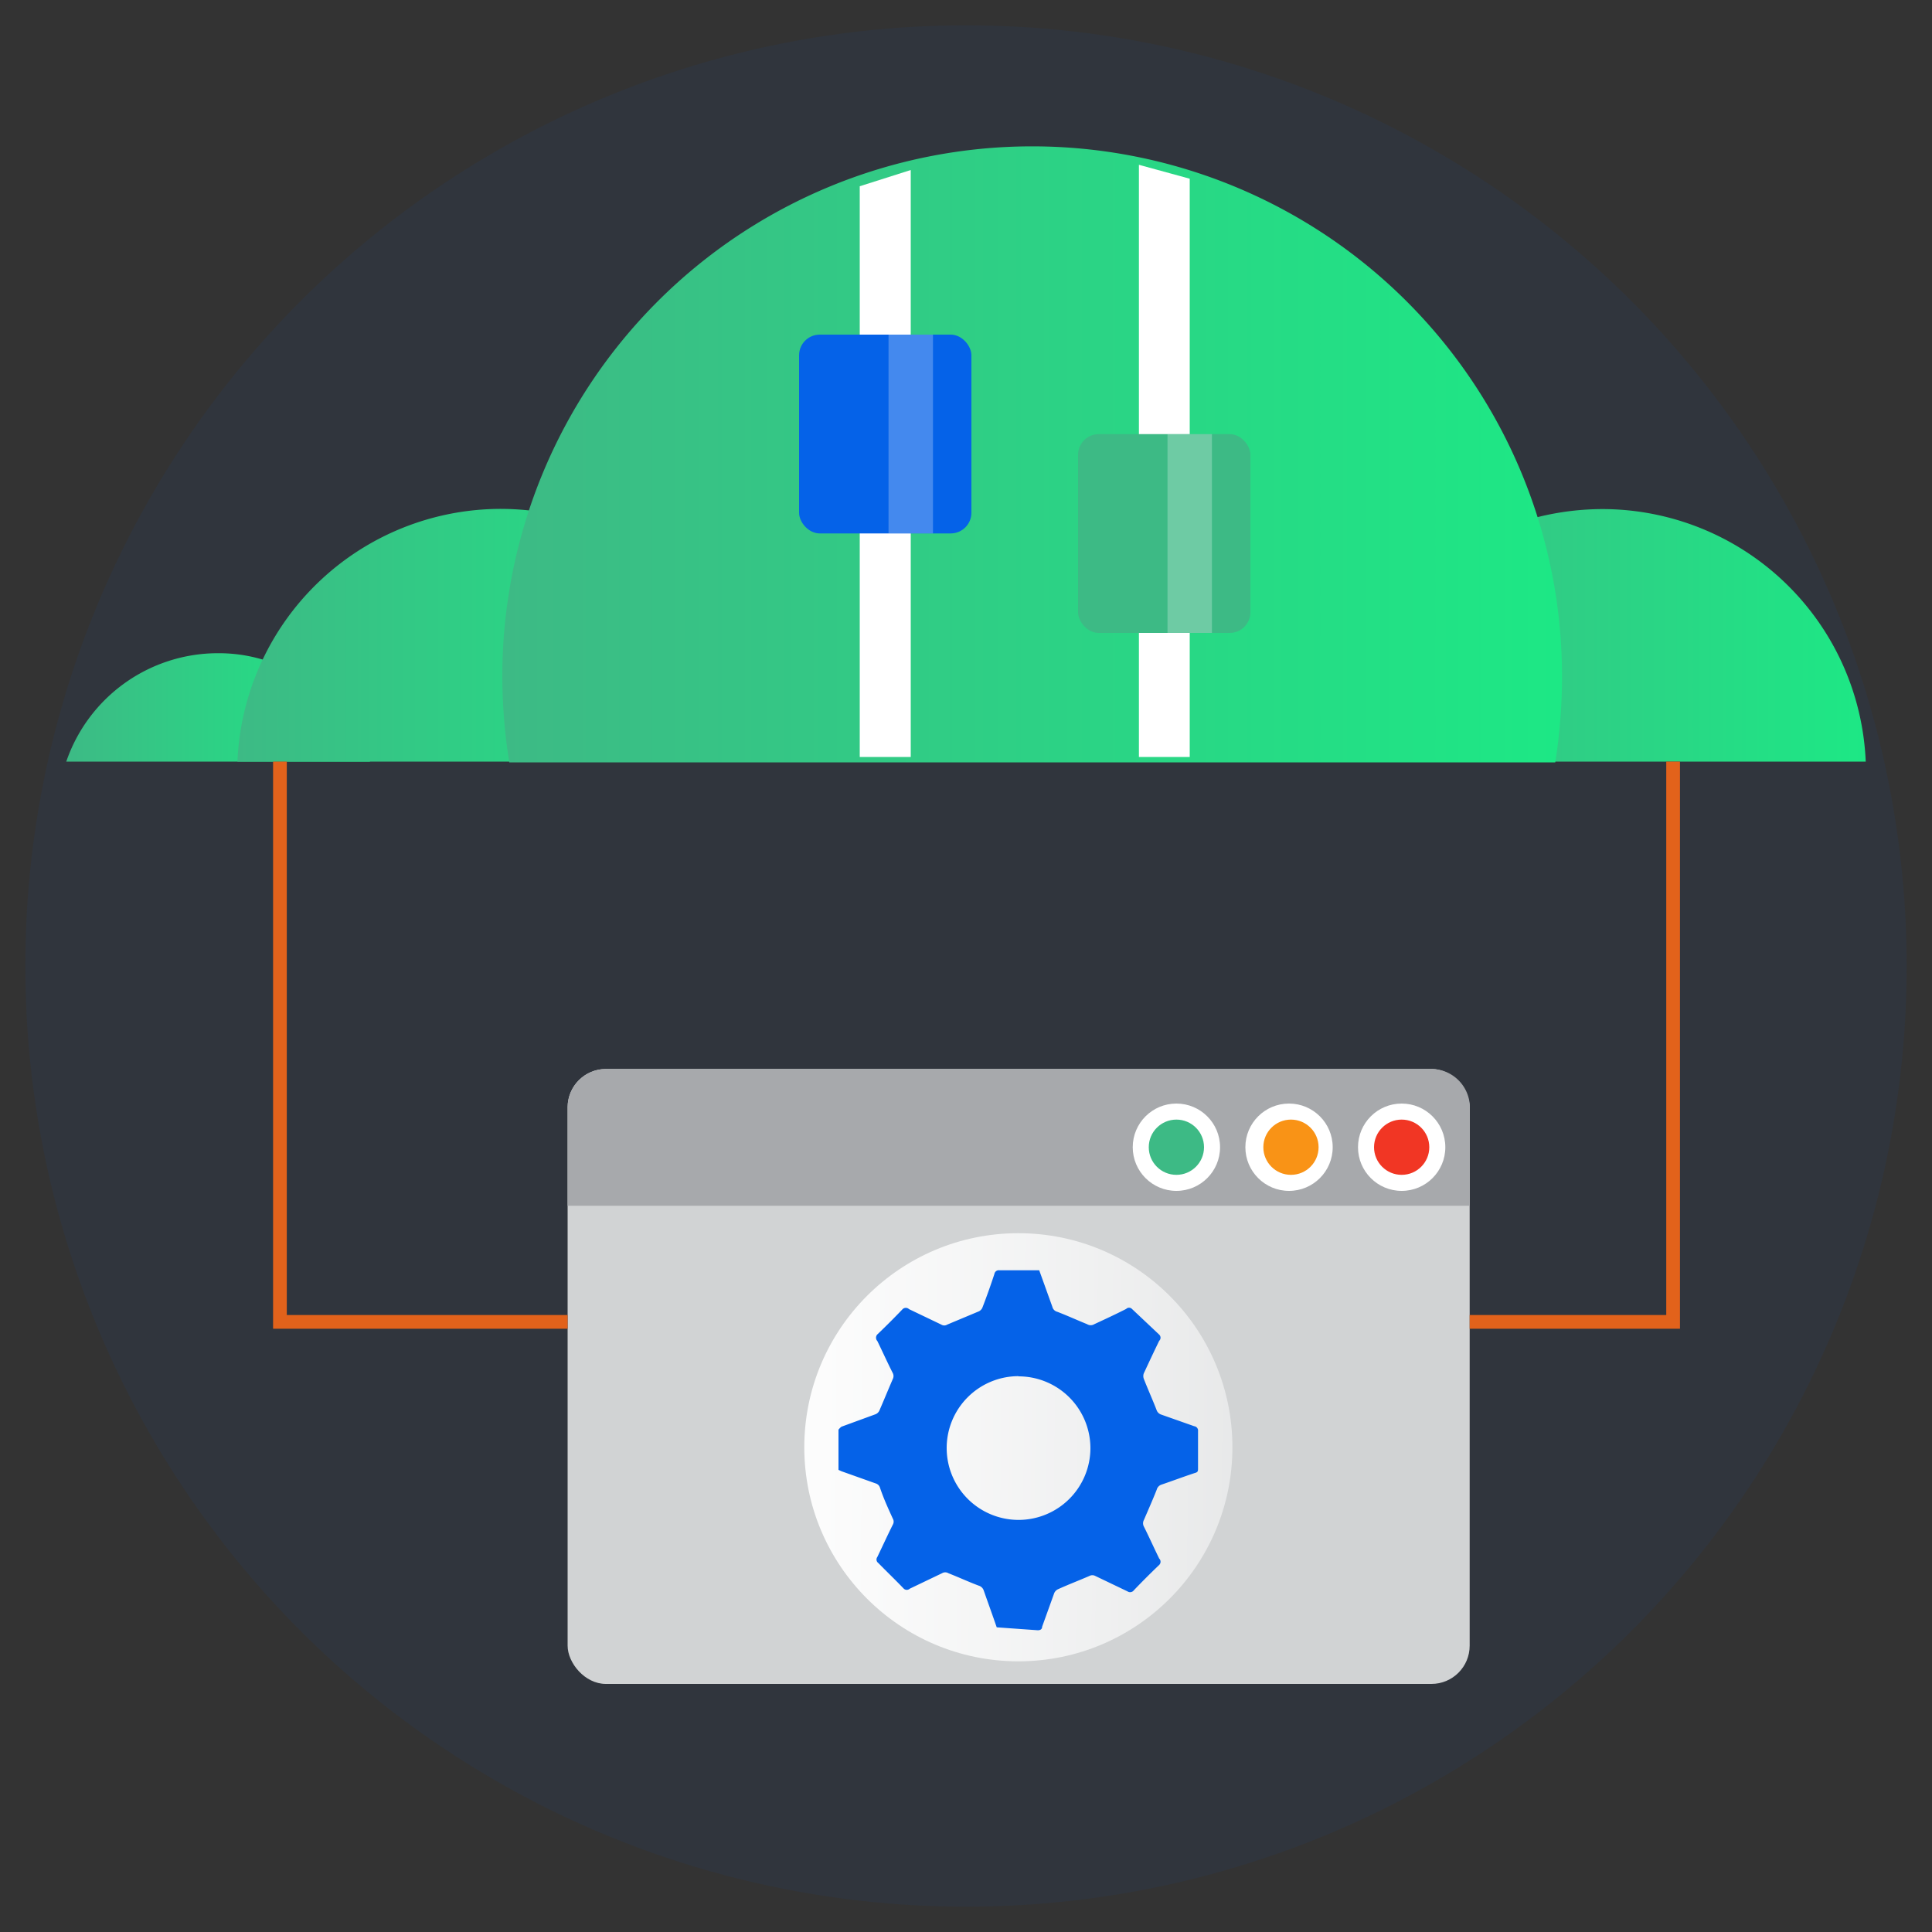 <svg id="Layer_1" data-name="Layer 1" xmlns="http://www.w3.org/2000/svg" xmlns:xlink="http://www.w3.org/1999/xlink" viewBox="0 0 100 100"><rect x="0" y="0" width="100" height="100" fill="#333333" stroke="none"/><defs><style>.cls-1,.cls-7{fill:#0562e8;}.cls-1{opacity:0.06;isolation:isolate;}.cls-2{fill:url(#linear-gradient);}.cls-3{fill:url(#linear-gradient-2);}.cls-4{fill:url(#linear-gradient-3);}.cls-5{fill:url(#linear-gradient-4);}.cls-6,.cls-9{fill:#fff;}.cls-8{fill:#3dba85;}.cls-9{opacity:0.25;}.cls-10{fill:#d1d3d4;}.cls-11{fill:url(#linear-gradient-5);}.cls-12{fill:#a7a9ac;}.cls-13{fill:#f13624;}.cls-14{fill:#f99316;}.cls-15{fill:none;stroke:#e2621b;stroke-miterlimit:10;stroke-width:0.71px;}</style><linearGradient id="linear-gradient" x1="3.43" y1="36.61" x2="19.15" y2="36.61" gradientUnits="userSpaceOnUse"><stop offset="0" stop-color="#3dba85"/><stop offset="1" stop-color="#1de885"/></linearGradient><linearGradient id="linear-gradient-2" x1="69.29" y1="32.88" x2="96.57" y2="32.88" xlink:href="#linear-gradient"/><linearGradient id="linear-gradient-3" x1="12.29" y1="32.88" x2="39.57" y2="32.88" xlink:href="#linear-gradient"/><linearGradient id="linear-gradient-4" x1="26.03" y1="23.48" x2="80.85" y2="23.48" xlink:href="#linear-gradient"/><linearGradient id="linear-gradient-5" x1="5128.8" y1="-1957.74" x2="5174.61" y2="-1957.41" gradientTransform="translate(5212.04 -1882.61) rotate(180)" gradientUnits="userSpaceOnUse"><stop offset="0" stop-color="#fff" stop-opacity="0"/><stop offset="0.01" stop-color="#fff" stop-opacity="0.02"/><stop offset="0.3" stop-color="#fff" stop-opacity="0.36"/><stop offset="0.55" stop-color="#fff" stop-opacity="0.64"/><stop offset="0.76" stop-color="#fff" stop-opacity="0.83"/><stop offset="0.91" stop-color="#fff" stop-opacity="0.95"/><stop offset="1" stop-color="#fff"/></linearGradient></defs><circle class="cls-1" cx="50" cy="50" r="48.69"/><path class="cls-2" d="M3.43,39.42H19.15a8.3,8.3,0,0,0-5.55-5.28,8,8,0,0,0-2.31-.33A8.3,8.3,0,0,0,3.43,39.42Z"/><path class="cls-3" d="M69.29,39.42H96.57A13.65,13.65,0,0,0,82.93,26.35a14,14,0,0,0-3.32.41A13.66,13.66,0,0,0,69.29,39.42Z"/><path class="cls-4" d="M12.29,39.42H39.57a13.65,13.65,0,0,0-12.18-13,14.13,14.13,0,0,0-1.46-.08A13.65,13.65,0,0,0,12.29,39.42Z"/><path class="cls-5" d="M26,35a28.45,28.45,0,0,0,.36,4.46H80.5A28.46,28.46,0,0,0,80.85,35,27.41,27.41,0,1,0,26,35Z"/><polygon class="cls-6" points="47.14 39.18 44.5 39.18 44.5 9.64 47.14 8.8 47.14 39.18"/><polygon class="cls-6" points="61.58 39.18 58.95 39.18 58.95 8.53 61.58 9.25 61.58 39.18"/><rect class="cls-7" x="41.36" y="17.32" width="8.92" height="10.29" rx="1.07"/><rect class="cls-8" x="55.8" y="22.47" width="8.92" height="10.29" rx="1.07"/><rect class="cls-9" x="45.99" y="17.32" width="2.3" height="10.29"/><rect class="cls-9" x="60.43" y="22.47" width="2.3" height="10.29"/><rect class="cls-10" x="29.38" y="55.33" width="46.69" height="31.83" rx="1.98"/><circle class="cls-11" cx="52.71" cy="74.91" r="11.08"/><path class="cls-12" d="M31.36,55.33H74.08a2,2,0,0,1,2,2v5.08H29.38V57.31A2,2,0,0,1,31.36,55.33Z"/><path class="cls-7" d="M51.59,84.23c-.22-.64-.45-1.27-.67-1.9a.39.39,0,0,0-.27-.26c-.53-.2-1-.42-1.56-.64a.32.32,0,0,0-.33,0l-1.67.8a.23.23,0,0,1-.31,0h0c-.43-.45-.91-.91-1.32-1.33a.22.22,0,0,1-.05-.31c.27-.56.52-1.11.8-1.67a.31.31,0,0,0,0-.32c-.24-.53-.46-1-.66-1.59a.33.33,0,0,0-.23-.23l-1.77-.63-.15-.07V74s.1-.13.17-.16l1.75-.64a.38.38,0,0,0,.21-.22c.23-.53.45-1.07.68-1.6a.34.34,0,0,0,0-.31c-.28-.55-.53-1.11-.8-1.66a.25.25,0,0,1,0-.34c.44-.42.88-.86,1.31-1.31a.24.24,0,0,1,.33,0l1.67.8a.29.29,0,0,0,.31,0l1.6-.67a.38.38,0,0,0,.22-.21c.22-.57.43-1.16.62-1.74a.23.23,0,0,1,.26-.19h2.06l.68,1.89a.35.35,0,0,0,.26.26c.52.2,1,.42,1.54.64a.35.35,0,0,0,.37,0c.56-.26,1.1-.51,1.65-.79a.21.21,0,0,1,.3,0h0L60,69.08a.22.22,0,0,1,0,.32c-.27.55-.53,1.11-.8,1.69a.42.42,0,0,0,0,.27c.21.54.45,1.07.66,1.61a.38.38,0,0,0,.22.24l1.73.61a.23.23,0,0,1,.2.26V76c0,.13,0,.2-.16.24-.58.19-1.16.41-1.75.61a.38.38,0,0,0-.23.26c-.21.53-.42,1-.66,1.56a.36.36,0,0,0,0,.35c.27.54.52,1.1.79,1.65A.23.23,0,0,1,60,81c-.45.43-.89.87-1.31,1.31a.24.24,0,0,1-.33.06l-1.67-.8a.32.32,0,0,0-.3,0c-.53.23-1.08.44-1.61.68a.41.41,0,0,0-.21.2l-.63,1.75c0,.13-.1.19-.25.18Zm1.12-13a3.72,3.72,0,1,0,3.73,3.72h0a3.72,3.72,0,0,0-3.72-3.71Z"/><circle class="cls-6" cx="72.55" cy="59.38" r="2.26"/><circle class="cls-13" cx="72.55" cy="59.38" r="1.43"/><circle class="cls-6" cx="66.72" cy="59.38" r="2.26"/><circle class="cls-6" cx="60.89" cy="59.38" r="2.26"/><circle class="cls-14" cx="66.82" cy="59.38" r="1.43"/><circle class="cls-8" cx="60.89" cy="59.38" r="1.43"/><polyline class="cls-15" points="14.49 39.42 14.49 68.42 29.38 68.42"/><polyline class="cls-15" points="76.07 68.42 86.6 68.42 86.6 39.42"/></svg>